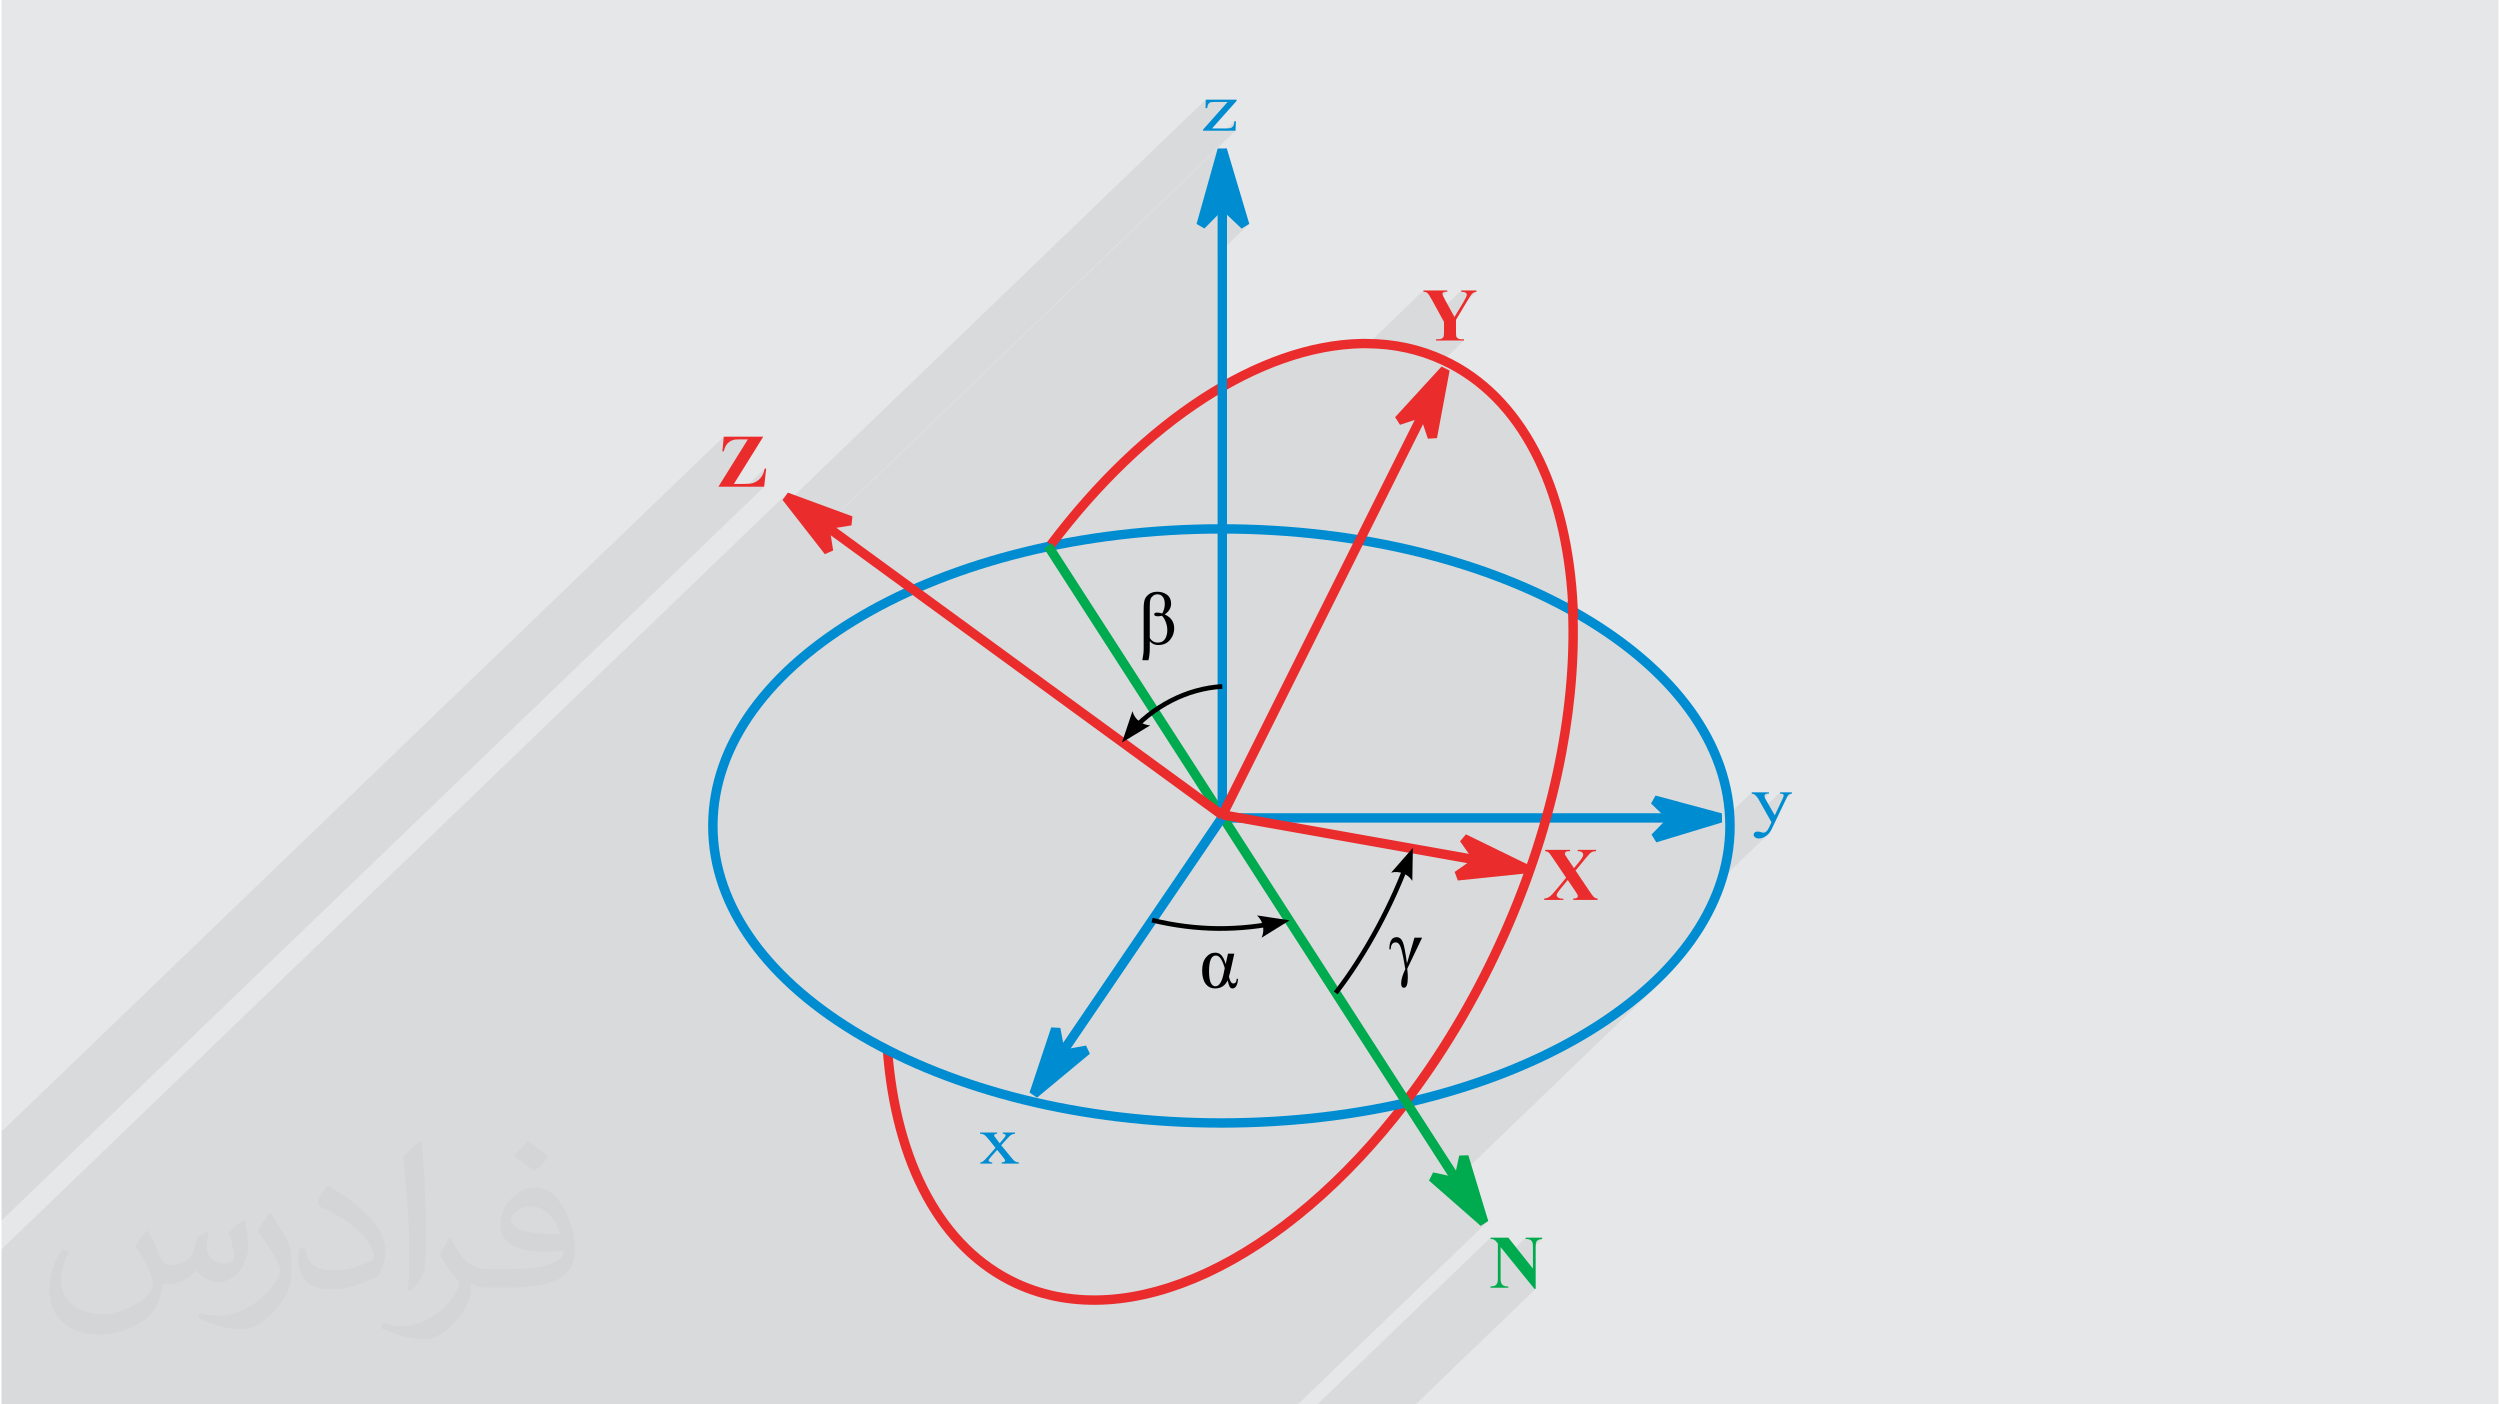 <?xml version="1.0" encoding="UTF-8"?>
<!DOCTYPE svg PUBLIC "-//W3C//DTD SVG 1.0//EN" "http://www.w3.org/TR/2001/REC-SVG-20010904/DTD/svg10.dtd">
<!-- Creator: CorelDRAW 2017 -->
<svg xmlns="http://www.w3.org/2000/svg" xml:space="preserve" width="356px" height="200px" version="1.0" shape-rendering="geometricPrecision" text-rendering="geometricPrecision" image-rendering="optimizeQuality" fill-rule="evenodd" clip-rule="evenodd"
viewBox="0 0 35600 20025"
 xmlns:xlink="http://www.w3.org/1999/xlink">
 <g id="Layer_x0020_1">
  <g id="_2613497879616">
   <path fill="#E6E7E8" d="M0 0l35600 0 0 20025 -35600 0 0 -20025z"/>
   <path fill="#373435" fill-opacity="0.031" d="M2082 17547c68,103 112,202 155,312 32,64 49,183 199,183 44,0 107,-14 163,-45 63,-33 111,-83 136,-159l60 -202 146 -72 10 10c-20,76 -25,149 -25,206 0,169 146,233 262,233 68,0 129,-33 129,-95 0,-80 -34,-216 -78,-338 68,-68 136,-136 214,-191l12 6c34,144 53,286 53,381 0,93 -41,196 -75,264 -70,132 -194,237 -344,237 -114,0 -241,-57 -328,-163l-5 0c-82,102 -208,194 -412,194l-63 0c-10,134 -39,229 -83,314 -121,237 -480,404 -818,404 -470,0 -706,-272 -706,-633 0,-223 73,-431 185,-578l92 38c-70,134 -116,261 -116,385 0,338 274,499 592,499 293,0 657,-187 723,-404 -25,-237 -114,-349 -250,-565 41,-72 94,-144 160,-221l12 0 0 0 0 0 0 0zm5421 -1274c99,62 196,136 291,220 -53,75 -119,143 -201,203 -95,-77 -190,-143 -287,-213 66,-74 131,-146 197,-210l0 0 0 0 0 0zm51 926c-160,0 -291,105 -291,183 0,167 320,219 703,217 -48,-196 -216,-400 -412,-400zm-359 895c208,0 390,-6 529,-41 155,-40 286,-118 286,-172 0,-14 0,-31 -5,-45 -87,8 -187,8 -274,8 -281,0 -498,-64 -582,-222 -22,-44 -37,-93 -37,-149 0,-153 66,-303 182,-406 97,-85 204,-138 313,-138 197,0 354,158 464,408 60,136 102,293 102,491 0,132 -37,243 -119,326 -153,148 -435,204 -867,204l-196 0 0 0 -51 0c-107,0 -184,-19 -245,-66l-10 0c3,25 5,49 5,72 0,97 -32,221 -97,320 -192,286 -400,410 -580,410 -182,0 -405,-70 -606,-161l36 -70c65,27 155,45 279,45 325,0 752,-313 805,-618 -12,-25 -33,-58 -65,-93 -95,-113 -155,-208 -211,-307 48,-95 92,-171 133,-240l17 -2c139,283 265,446 546,446l44 0 0 0 204 0 0 0 0 0 0 0zm-1408 299c24,-130 27,-276 27,-413l0 -202c0,-377 -49,-926 -88,-1282 68,-75 163,-161 238,-219l22 6c51,450 63,971 63,1452 0,126 -5,249 -17,340 -7,114 -73,200 -214,332l-31 -14 0 0 0 0 0 0zm-1449 -596c7,177 94,317 398,317 189,0 349,-49 526,-134 32,-14 49,-33 49,-49 0,-111 -85,-258 -228,-392 -139,-126 -323,-237 -495,-311 -59,-25 -78,-52 -78,-77 0,-51 68,-158 124,-235l19 -2c197,103 418,256 580,427 148,157 240,316 240,489 0,128 -38,249 -102,361 -215,109 -446,192 -674,192 -277,0 -466,-130 -466,-436 0,-33 0,-84 12,-150l95 0 0 0 0 0 0 0zm-501 -503l173 278c63,103 121,215 121,392l0 227c0,183 -117,379 -306,573 -148,132 -279,188 -400,188 -180,0 -386,-56 -624,-159l27 -70c75,20 162,37 269,37 342,-2 692,-252 852,-557 19,-35 27,-68 27,-91 0,-35 -20,-74 -34,-109 -88,-165 -185,-315 -292,-454 56,-88 112,-173 173,-257l14 2 0 0 0 0 0 0z"/>
   <path fill="#373435" fill-opacity="0.078" d="M16607 20025l-55 0 -33 0 -45 0 -28 0 -142 0 -19 0 -138 0 -42 0 -102 0 -98 0 -3 0 -12 0 -7 0 -64 0 -3 0 -188 0 -5 0 -44 0 -127 0 -15 0 -113 0 -43 0 -18 0 -2 0 -6 0 -4 0 -171 0 -16 0 -10 0 -75 0 -25 0 -22 0 -19 0 -122 0 -179 0 -3 0 -50 0 -1 0 -9 0 -14 0 -17 0 -17 0 -3 0 -17 0 -9 0 -9 0 -190 0 -19 0 -90 0 -51 0 -245 0 -18 0 -15 0 -25 0 -18 0 -1 0 -227 0 -57 0 -4 0 -212 0 -64 0 -109 0 -15 0 -27 0 -14 0 -19 0 -35 0 -5 0 -4 0 -27 0 -43 0 -7 0 -25 0 -48 0 -22 0 -63 0 -52 0 -111 0 -136 0 -15 0 -18 0 -77 0 -370 0 -53 0 -33 0 -25 0 -465 0 -67 0 -39 0 -84 0 -22 0 -6 0 -45 0 -9 0 -87 0 -76 0 -38 0 -7 0 -68 0 -42 0 -11 0 -2 0 -104 0 -14 0 -17 0 -17 0 -22 0 -76 0 -4 0 -7 0 -107 0 -8 0 -8 0 0 0 -25 0 -3 0 -9 0 -16 0 -2 0 -7 0 -34 0 -6 0 -57 0 -19 0 -20 0 -7 0 -3 0 -31 0 -26 0 -37 0 -20 0 -10 0 -55 0 -10 0 -75 0 -11 0 -19 0 -51 0 -146 0 -259 0 -86 0 -125 0 -52 0 -424 0 -2 0 -22 0 -36 0 -23 0 -57 0 -19 0 -12 0 -4 0 -9 0 -872 0 -439 0 -451 0 -28 0 -489 0 -21 0 -107 0 -13 0 -7 0 -19 0 -57 0 -14 0 -8 0 -42 0 -176 0 -78 0 -154 0 -195 0 -58 0 -33 0 -8 0 -74 0 -2 0 -8 0 -3 0 -63 0 -23 0 -35 0 -31 0 -24 0 -178 0 -6 0 -21 0 -29 0 -83 0 -27 0 -31 0 -19 0 -66 0 -60 0 -16 0 -17 0 -20 0 -55 0 -6 0 -76 0 -28 0 -18 0 -179 0 -50 0 -262 0 -30 0 -8 0 -11 0 -26 0 -1415 0 -2 0 -29 0 -106 0 -12 0 -41 0 -7 0 -186 0 -440 0 -826 0 -242 0 -137 0 -40 0 -4 0 -13 0 -239 0 0 -112 0 -153 0 -12 0 -81 0 -14 0 -4 0 -63 0 -21 0 -8 0 -299 0 -53 0 -10 0 -44 0 -25 0 -51 0 -173 0 -19 0 -26 0 -40 0 -15 0 -9 0 0 0 -21 0 -76 0 -54 0 0 0 -294 0 -17 0 -57 0 -88 0 -103 0 -23 0 -23 0 -96 0 -72 0 -17 0 -9 0 -7 0 -24 11212 -10788 -61 82 77 -73 -40 54 40 50 5941 -5716 -2 98 49 -48 4 -3 3 -3 4 -2 4 -2 4 -2 5 -1 6 -1 7 -1 9 -1 9 -1 11 0 12 -1 13 0 174 0 -350 394 0 17 305 0 142 -136 -1 12 -2 10 -2 10 -1 9 -2 8 -2 6 -3 6 -2 4 -3 5 -4 5 -4 4 -59 57 101 0 -5836 5616 11 -2 5571 -5361 -5 20 3 -3 0 66 67 -65 321 1076 -49 46 3 2 110 -67 -452 435 0 2006 114 -68 141 -78 141 -73 140 -68 141 -62 140 -57 140 -52 139 -46 139 -40 138 -35 137 -29 137 -24 135 -17 135 -12 134 -6 5 0 5 0 4 0 5 0 5 0 3 0 857 -825 0 18 8 1 8 1 7 1 7 2 7 2 6 3 6 3 5 4 6 5 6 8 8 10 8 12 10 15 10 16 11 20 12 21 13 24 139 -134 3 -2 3 -2 3 -2 4 -2 5 -2 5 -1 6 -1 6 -1 7 0 7 -1 15 0 -186 180 62 112 322 -310 0 18 11 1 11 1 10 2 8 2 8 2 7 3 6 2 5 3 3 3 3 3 2 2 2 3 1 3 1 4 1 3 0 4 0 7 -3 9 -3 11 -6 12 -6 14 -9 16 -9 17 -11 20 -2 2 126 -121 7 -7 5 -4 5 -3 6 -3 7 -3 7 -2 7 -2 9 -2 8 -2 -231 223 -83 138 -149 143 0 70 0 13 -1 12 0 10 -1 9 0 8 -2 6 -1 5 -1 4 -2 4 -2 4 -3 4 -2 3 -3 3 -38 37 341 0 -345 332 20 10 200 103 189 121 177 138 165 153 154 169 143 184 131 197 119 212 56 110 52 114 49 116 47 119 43 123 41 125 37 128 35 130 32 134 28 135 26 139 23 140 19 143 17 145 14 147 10 149 -5 5 5 112 3 66 26 15 90 51 20 -18 7 4 -19 18 26 15 236 145 225 151 211 157 200 164 185 168 172 174 158 180 142 184 128 188 113 193 96 197 79 201 63 204 45 207 28 211 5 102 381 -368 0 18 7 2 7 1 6 2 6 2 5 1 4 2 4 2 4 2 2 2 3 1 2 3 3 3 3 3 3 3 4 4 3 4 5 5 4 6 4 5 3 4 4 5 3 4 2 4 3 4 11 21 87 -83 3 -2 3 -3 4 -1 4 -2 5 -1 5 -1 5 -1 6 -1 6 0 13 0 -126 121 49 87 234 -226 0 18 6 0 5 0 5 1 4 0 4 1 4 0 3 1 3 0 2 1 2 1 2 1 2 1 2 1 1 1 2 2 1 1 1 1 1 1 1 2 0 1 1 2 0 2 0 2 0 2 0 5 0 5 -1 5 -1 5 -2 4 -1 5 -2 5 -3 5 -27 58 107 -103 3 -3 3 -2 3 -3 3 -1 3 -2 3 -1 3 -2 4 -1 4 -1 4 -1 5 -1 4 0 6 -1 -178 171 -66 139 -66 64 19 34 -36 78 -6 10 -5 9 -5 9 -5 7 -5 7 -5 6 -5 5 -105 101 0 0 12 0 11 -2 12 -2 12 -4 12 -5 13 -5 12 -7 12 -8 13 -9 11 -9 -754 726 -72 182 -96 197 -113 193 -128 188 -142 184 -158 179 -172 174 -844 812 99 -60 231 -156 219 -163 205 -169 192 -175 -2855 2747 -17 79 87 -84 141 465 -49 46 181 159 -1 1 57 -37 -68 66 76 -49 -2719 2616 -25 0 -11 0 -8 0 -18 0 -328 0 -472 0 -80 0 -54 0 -17 0 -65 0 -10 0 -43 0 -141 0 -30 0 -23 0 -58 0 -61 0 -8 0 -54 0 -233 0 -68 0 -64 0zm2170 0l-19 0 2472 -2379 0 19 8 0 7 1 7 1 7 1 5 1 6 2 5 2 5 2 4 2 5 4 4 4 5 4 5 5 6 6 5 6 6 7 14 19 0 87 39 -38 95 118 263 -253 0 19 14 0 13 1 12 2 12 4 10 4 9 5 8 6 7 7 4 7 4 7 3 9 2 11 2 11 1 10 66 -64 4 -3 4 -2 4 -3 5 -2 7 -2 7 -2 8 -1 9 -2 10 -2 10 -1 -132 127 0 296 -119 115 140 173 18 0 -1714 1649 -17 0 -320 0 -69 0 -216 0 -23 0 -15 0 -19 0 -13 0 -189 0 -19 0 -217 0 -91 0 -174 0zm-18777 -3743l0 -149 10297 -9907 -16 163 73 -70 7 -6 7 -7 8 -5 8 -6 8 -4 8 -5 9 -4 8 -3 9 -4 9 -2 9 -3 9 -2 5 0 7 -1 8 -1 10 0 11 -1 12 0 13 0 15 0 106 0 -420 675 393 0 268 -259 -5 21 -5 20 -7 19 -7 17 -9 17 -9 15 -10 14 -11 14 -11 12 -114 110 180 0 -10873 10461 0 -173 0 -77 0 -377 0 -272 0 -160 0 -19 0 -41z"/>
   <g>
    <path fill="#EA2C2D" fill-rule="nonzero" d="M12696 14935c57,804 245,1519 560,2093 300,548 716,967 1242,1210 790,366 1719,285 2659,-152 975,-454 1961,-1291 2816,-2411l106 81c-867,1138 -1871,1989 -2866,2452 -975,453 -1943,535 -2771,153 -554,-256 -990,-695 -1304,-1268 -324,-591 -518,-1325 -576,-2149l134 -9z"/>
    <path fill="#008CD1" fill-rule="nonzero" d="M24711 11776c0,1195 -824,2274 -2157,3053 -1322,772 -3147,1249 -5161,1249 -2015,0 -3840,-477 -5161,-1249 -1333,-779 -2158,-1858 -2158,-3053 0,-1195 825,-2274 2158,-3053 1321,-772 3146,-1249 5161,-1249 2014,0 3839,477 5161,1249 1333,779 2157,1858 2157,3053zm-2225 2936c1292,-754 2090,-1792 2090,-2936 0,-1144 -798,-2182 -2090,-2937 -1302,-760 -3103,-1231 -5093,-1231 -1991,0 -3791,471 -5094,1231 -1291,755 -2090,1793 -2090,2937 0,1144 799,2182 2090,2936 1303,761 3103,1232 5094,1232 1990,0 3791,-471 5093,-1232z"/>
    <path fill="#008CD1" fill-rule="nonzero" d="M17398 11595l7113 0 0 134 -7113 0 0 -134z"/>
    <path fill="#008CD1" fill-rule="nonzero" d="M23838 11672l-265 274 938 -284 -947 -254 274 264z"/>
    <path fill="#008CD1" fill-rule="nonzero" d="M23886 11719l-85 88 466 -141 -470 -126 136 131 -47 48zm-361 180l218 -225 -225 -218 64 -113 946 254 2 129 -937 284 -68 -111z"/>
    <path fill="#EA2C2D" fill-rule="nonzero" d="M19967 15666c250,-328 489,-680 712,-1054 219,-364 423,-750 610,-1155 377,-814 650,-1634 823,-2427 180,-823 253,-1615 221,-2342l-5 -119 5 2c-48,-801 -226,-1517 -529,-2097 -302,-581 -730,-1024 -1278,-1277 -164,-77 -335,-133 -511,-172 -179,-39 -363,-58 -551,-59 -12,0 -25,0 -37,0 -12,0 -25,0 -38,0 -709,15 -1470,287 -2218,771 -755,489 -1496,1195 -2156,2071l-15 20 -41 9 -18 -84 -33 -26c669,-888 1422,-1605 2190,-2103 769,-498 1553,-777 2288,-792 12,0 25,0 39,0 14,0 27,0 40,0 198,1 391,21 579,62 185,40 365,100 539,181 576,266 1024,730 1341,1337 326,626 511,1404 550,2274l5 120 -7 -4c19,705 -56,1468 -228,2256 -176,802 -452,1632 -833,2455 -189,409 -395,799 -616,1168 -227,379 -468,735 -721,1066l-107 -81z"/>
    <path fill="#00AA4E" fill-rule="nonzero" d="M14975 7744l6214 9648 -113 73 -6214 -9648 113 -73z"/>
    <path fill="#00AA4E" fill-rule="nonzero" d="M20769 16862l-373 -80 737 646 -284 -938 -80 372z"/>
    <path fill="#00AA4E" fill-rule="nonzero" d="M20754 16928l-118 -26 365 321 -141 -465 -40 184 -66 -14zm-343 -212l306 66 66 -306 130 -5 284 938 -108 69 -737 -646 59 -116z"/>
    <path fill="#00AA4E" fill-rule="nonzero" d="M21483 17646l351 442 0 -306c0,-43 -6,-72 -18,-88 -17,-20 -46,-30 -85,-29l0 -19 235 0 0 19c-30,4 -50,9 -60,15 -11,6 -19,16 -25,30 -5,14 -8,38 -8,72l0 594 -18 0 -482 -595 0 455c0,42 10,70 28,84 19,15 41,22 65,22l17 0 0 18 -254 0 0 -18c39,-1 67,-9 82,-25 16,-16 23,-43 23,-81l0 -504 -14 -19c-15,-19 -29,-32 -40,-38 -12,-6 -29,-10 -50,-10l0 -19 253 0z"/>
    <path fill="#008CD1" fill-rule="nonzero" d="M17465 11683l-2689 3953 -111 -76 2689 -3953 111 76z"/>
    <path fill="#008CD1" fill-rule="nonzero" d="M15100 15043l-70 -374 -310 929 754 -625 -374 70z"/>
    <path fill="#008CD1" fill-rule="nonzero" d="M15034 15055l-22 -120 -154 462 374 -311 -185 35 -13 -66zm62 -399l58 308 308 -57 55 117 -754 626 -106 -73 309 -929 130 8z"/>
    <path fill="#008CD1" fill-rule="nonzero" d="M13951 16147l244 0 0 17c-15,0 -26,3 -33,7 -6,5 -9,11 -9,19 0,7 7,19 21,36 4,5 10,13 19,24l38 51 43 -51c27,-32 42,-52 42,-60 0,-7 -4,-13 -10,-18 -7,-5 -17,-8 -31,-8l0 -17 175 0 0 17c-19,1 -35,6 -49,14 -19,10 -44,34 -76,71l-72 80 131 160c32,40 54,63 68,71 14,8 32,12 53,14l0 16 -247 0 0 -16c17,0 30,-4 40,-10 7,-5 11,-11 11,-18 0,-8 -13,-27 -37,-57l-77 -94 -84 94c-25,30 -38,47 -38,53 0,8 5,15 13,21 9,6 22,10 39,11l0 16 -171 0 0 -16c14,-2 26,-6 36,-13 14,-9 39,-33 73,-72l109 -123 -99 -123c-28,-34 -49,-56 -65,-65 -15,-9 -34,-14 -57,-14l0 -17z"/>
    <path fill="#008CD1" fill-rule="nonzero" d="M24953 11297l246 0 0 18 -13 0c-17,0 -30,3 -38,10 -9,6 -13,14 -13,23 0,13 6,30 19,53l128 224 116 -246c7,-13 10,-26 10,-39 0,-6 -1,-10 -4,-13 -3,-4 -8,-6 -14,-9 -7,-2 -18,-3 -34,-3l0 -18 170 0 0 18c-15,2 -25,4 -33,8 -8,4 -16,11 -25,22 -4,4 -10,16 -20,37l-212 443c-21,43 -48,75 -82,97 -33,22 -65,33 -96,33 -23,0 -41,-5 -56,-16 -14,-11 -21,-24 -21,-38 0,-14 5,-24 16,-33 10,-8 24,-12 43,-12 12,0 30,3 51,10 16,5 25,7 29,7 11,0 24,-5 38,-15 13,-10 27,-29 41,-57l36 -78 -188 -334c-6,-10 -15,-22 -28,-37 -9,-11 -17,-19 -23,-23 -9,-5 -23,-10 -43,-14l0 -18z"/>
    <path fill="#008CD1" fill-rule="nonzero" d="M17599 1728l-5 136 -463 0 0 -17 350 -394 -174 0c-37,0 -61,2 -72,6 -11,4 -20,12 -28,23 -10,16 -16,36 -17,60l-24 0 3 -121 440 0 0 17 -351 394 190 0c40,0 67,-3 81,-9 14,-6 25,-15 34,-30 6,-10 11,-32 15,-65l21 0z"/>
    <path fill="#008CD1" fill-rule="nonzero" d="M17338 11635l0 -9501 134 0 0 9501 -134 0z"/>
    <path fill="#008CD1" fill-rule="nonzero" d="M17405 2905l321 306 -321 -1076 -303 1076 303 -306z"/>
    <path fill="#008CD1" fill-rule="nonzero" d="M17451 2857l138 131 -182 -611 -170 602 167 -168 47 46zm229 402l-274 -260 -256 259 -112 -65 302 -1076 129 -1 321 1076 -110 67z"/>
    <path fill="#EB2C2D" fill-rule="nonzero" d="M10860 6226l-419 674 135 0c64,0 109,-4 135,-12 41,-13 77,-36 107,-70 31,-34 51,-80 63,-137l21 0 -29 259 -653 0 420 -675 -106 0c-41,0 -68,1 -81,3 -25,5 -48,14 -69,27 -22,14 -40,32 -54,54 -14,23 -25,51 -33,86l-20 0 20 -209 563 0z"/>
    <path fill="#EA2C2D" fill-rule="nonzero" d="M17410 11550l4332 770 -23 133 -4332 -771 23 -132z"/>
    <path fill="#EA2C2D" fill-rule="nonzero" d="M21068 12269l-312 218 975 -101 -881 -429 218 312z"/>
    <path fill="#EA2C2D" fill-rule="nonzero" d="M21106 12324l-99 70 483 -50 -437 -213 108 155 -55 38zm-388 108l257 -180 -180 -257 84 -99 881 430 -22 127 -975 101 -45 -122z"/>
    <path fill="#EB2C2D" fill-rule="nonzero" d="M22442 12412l196 292c33,49 56,79 70,90 13,10 30,17 49,19l0 18 -349 0 0 -18c28,-2 46,-7 54,-13 8,-6 12,-14 12,-23 0,-7 -1,-13 -4,-17 -4,-11 -17,-31 -36,-60l-104 -153 -109 132c-32,41 -49,68 -49,83 0,10 5,20 13,28 8,9 21,16 37,20 8,2 23,3 46,3l0 18 -274 0 0 -18c31,-5 55,-13 73,-26 24,-16 57,-50 99,-102l141 -171 -181 -268c-30,-45 -47,-69 -51,-74 -10,-12 -19,-20 -28,-25 -9,-5 -22,-9 -38,-11l0 -19 354 0 0 19 -18 0c-21,0 -35,3 -43,10 -8,6 -12,14 -12,24 0,8 1,15 4,20l36 56 89 132 74 -90c38,-47 58,-81 58,-100 0,-9 -3,-18 -8,-26 -6,-8 -14,-15 -24,-20 -10,-4 -26,-6 -47,-6l0 -19 262 0 0 19c-20,0 -37,3 -50,7 -12,5 -26,14 -40,27 -9,9 -32,35 -69,80l-133 162z"/>
    <path fill="#EA2C2D" fill-rule="nonzero" d="M17337 11611l3169 -6339 119 60 -3168 6339 -120 -60z"/>
    <path fill="#EA2C2D" fill-rule="nonzero" d="M20280 5873l120 361 180 -963 -662 723 362 -121 0 0z"/>
    <path fill="#EA2C2D" fill-rule="nonzero" d="M20343 5852l39 116 89 -478 -329 358 116 -38 18 53 67 -11zm-7 403l-99 -297 -298 99 -70 -109 662 -722 115 58 -180 963 -130 8z"/>
    <path fill="#EA2C2D" fill-rule="nonzero" d="M11228 7033l6219 4538 -79 108 -6219 -4538 79 -108z"/>
    <path fill="#EA2C2D" fill-rule="nonzero" d="M11732 7484l376 -59 -920 -338 603 773 -59 -376z"/>
    <path fill="#EA2C2D" fill-rule="nonzero" d="M11722 7417l120 -18 -456 -168 298 383 -29 -186 67 -11zm396 74l-310 49 49 309 -119 52 -603 -773 77 -104 919 338 -13 129z"/>
    <path fill="#EB2C2D" fill-rule="nonzero" d="M21029 4141l0 18c-23,4 -41,11 -54,21 -18,15 -45,55 -83,121l-155 259 0 173c0,37 2,60 6,69 4,10 11,17 23,24 11,7 26,11 45,11l40 0 0 18 -399 0 0 -18 37 0c21,0 37,-4 49,-12 10,-4 17,-13 22,-25 4,-8 6,-31 6,-67l0 -143 -168 -307c-33,-60 -57,-96 -71,-107 -13,-10 -32,-16 -54,-17l0 -18 341 0 0 18 -15 0c-20,0 -35,4 -43,10 -9,6 -13,12 -13,19 0,13 14,45 43,96l129 236 129 -214c31,-54 47,-89 47,-106 0,-10 -4,-18 -13,-25 -12,-8 -34,-14 -66,-16l0 -18 217 0z"/>
    <path fill="black" fill-rule="nonzero" d="M16412 13087c316,77 627,115 933,118 307,2 609,-31 906,-97l15 66c-303,67 -610,100 -921,98 -312,-3 -628,-42 -949,-120l16 -65z"/>
    <path fill="black" fill-rule="nonzero" d="M17900 13052l465 70 -400 248c50,-108 23,-236 -65,-318z"/>
    <path fill="black" fill-rule="nonzero" d="M17486 13597l90 0 -54 243c-11,47 -18,75 -22,85 14,65 35,97 61,97 32,0 48,-22 49,-66l19 0c-2,41 -9,74 -23,99 -14,25 -32,38 -54,38 -19,0 -32,-7 -41,-23 -9,-15 -19,-45 -30,-92 -36,77 -96,115 -178,115 -57,0 -102,-22 -135,-66 -33,-44 -50,-107 -50,-189 0,-81 18,-143 55,-188 36,-45 80,-67 131,-67 36,0 66,12 89,38 23,26 44,67 61,125l32 -149zm-46 206c-16,-56 -35,-100 -55,-132 -20,-32 -44,-47 -73,-47 -64,0 -96,75 -96,224 0,143 31,214 92,214 53,0 93,-63 118,-189l14 -70z"/>
    <path fill="black" fill-rule="nonzero" d="M16036 10454c175,-203 388,-373 626,-495 228,-117 479,-190 741,-205l4 67c-253,15 -495,85 -715,198 -230,118 -436,282 -605,479l-51 -44z"/>
    <path fill="black" fill-rule="nonzero" d="M16377 10342l-402 244 149 -446c30,115 133,196 253,202z"/>
    <path fill="black" fill-rule="nonzero" d="M16352 9413l-87 0c12,-59 19,-113 19,-160l0 -573c0,-59 5,-104 16,-133 10,-29 31,-54 62,-77 31,-22 70,-33 117,-33 55,0 101,15 139,44 38,29 57,71 57,125 0,63 -31,114 -91,154 90,42 135,108 135,198 0,49 -12,93 -36,132 -23,38 -51,66 -82,82 -31,17 -68,25 -111,25 -48,0 -88,-18 -119,-55l0 98c0,67 -6,125 -19,173zm19 -318c27,45 65,67 114,67 47,0 81,-17 103,-51 22,-35 33,-77 33,-126 0,-38 -7,-77 -22,-116 -14,-39 -33,-69 -55,-90 -21,5 -40,8 -57,8 -35,0 -53,-9 -53,-28 0,-17 15,-25 45,-25 18,0 41,4 69,13 25,-42 37,-88 37,-137 0,-44 -10,-78 -29,-101 -19,-24 -44,-35 -75,-35 -25,0 -46,6 -64,21 -17,14 -30,30 -36,50 -7,19 -10,51 -10,95l0 455z"/>
    <path fill="black" fill-rule="nonzero" d="M18996 14136c205,-263 411,-583 597,-928 178,-330 337,-682 459,-1028l63 22c-123,350 -284,705 -463,1038 -188,348 -396,672 -603,937l-53 -41z"/>
    <path fill="black" fill-rule="nonzero" d="M19812 12442l310 -353 -8 470c-64,-100 -186,-147 -302,-117z"/>
    <path fill="black" fill-rule="nonzero" d="M20145 13369l109 0 -212 443c6,47 8,88 8,124 0,98 -18,147 -55,147 -26,0 -40,-20 -40,-62 0,-54 20,-121 59,-203 -8,-50 -18,-111 -32,-182 -14,-71 -28,-122 -43,-153 -15,-31 -35,-47 -62,-47 -44,0 -68,33 -71,99l-19 0c0,-115 35,-173 103,-173 40,0 69,23 89,70 19,47 38,149 59,305l107 -368z"/>
   </g>
  </g>
 </g>
</svg>
